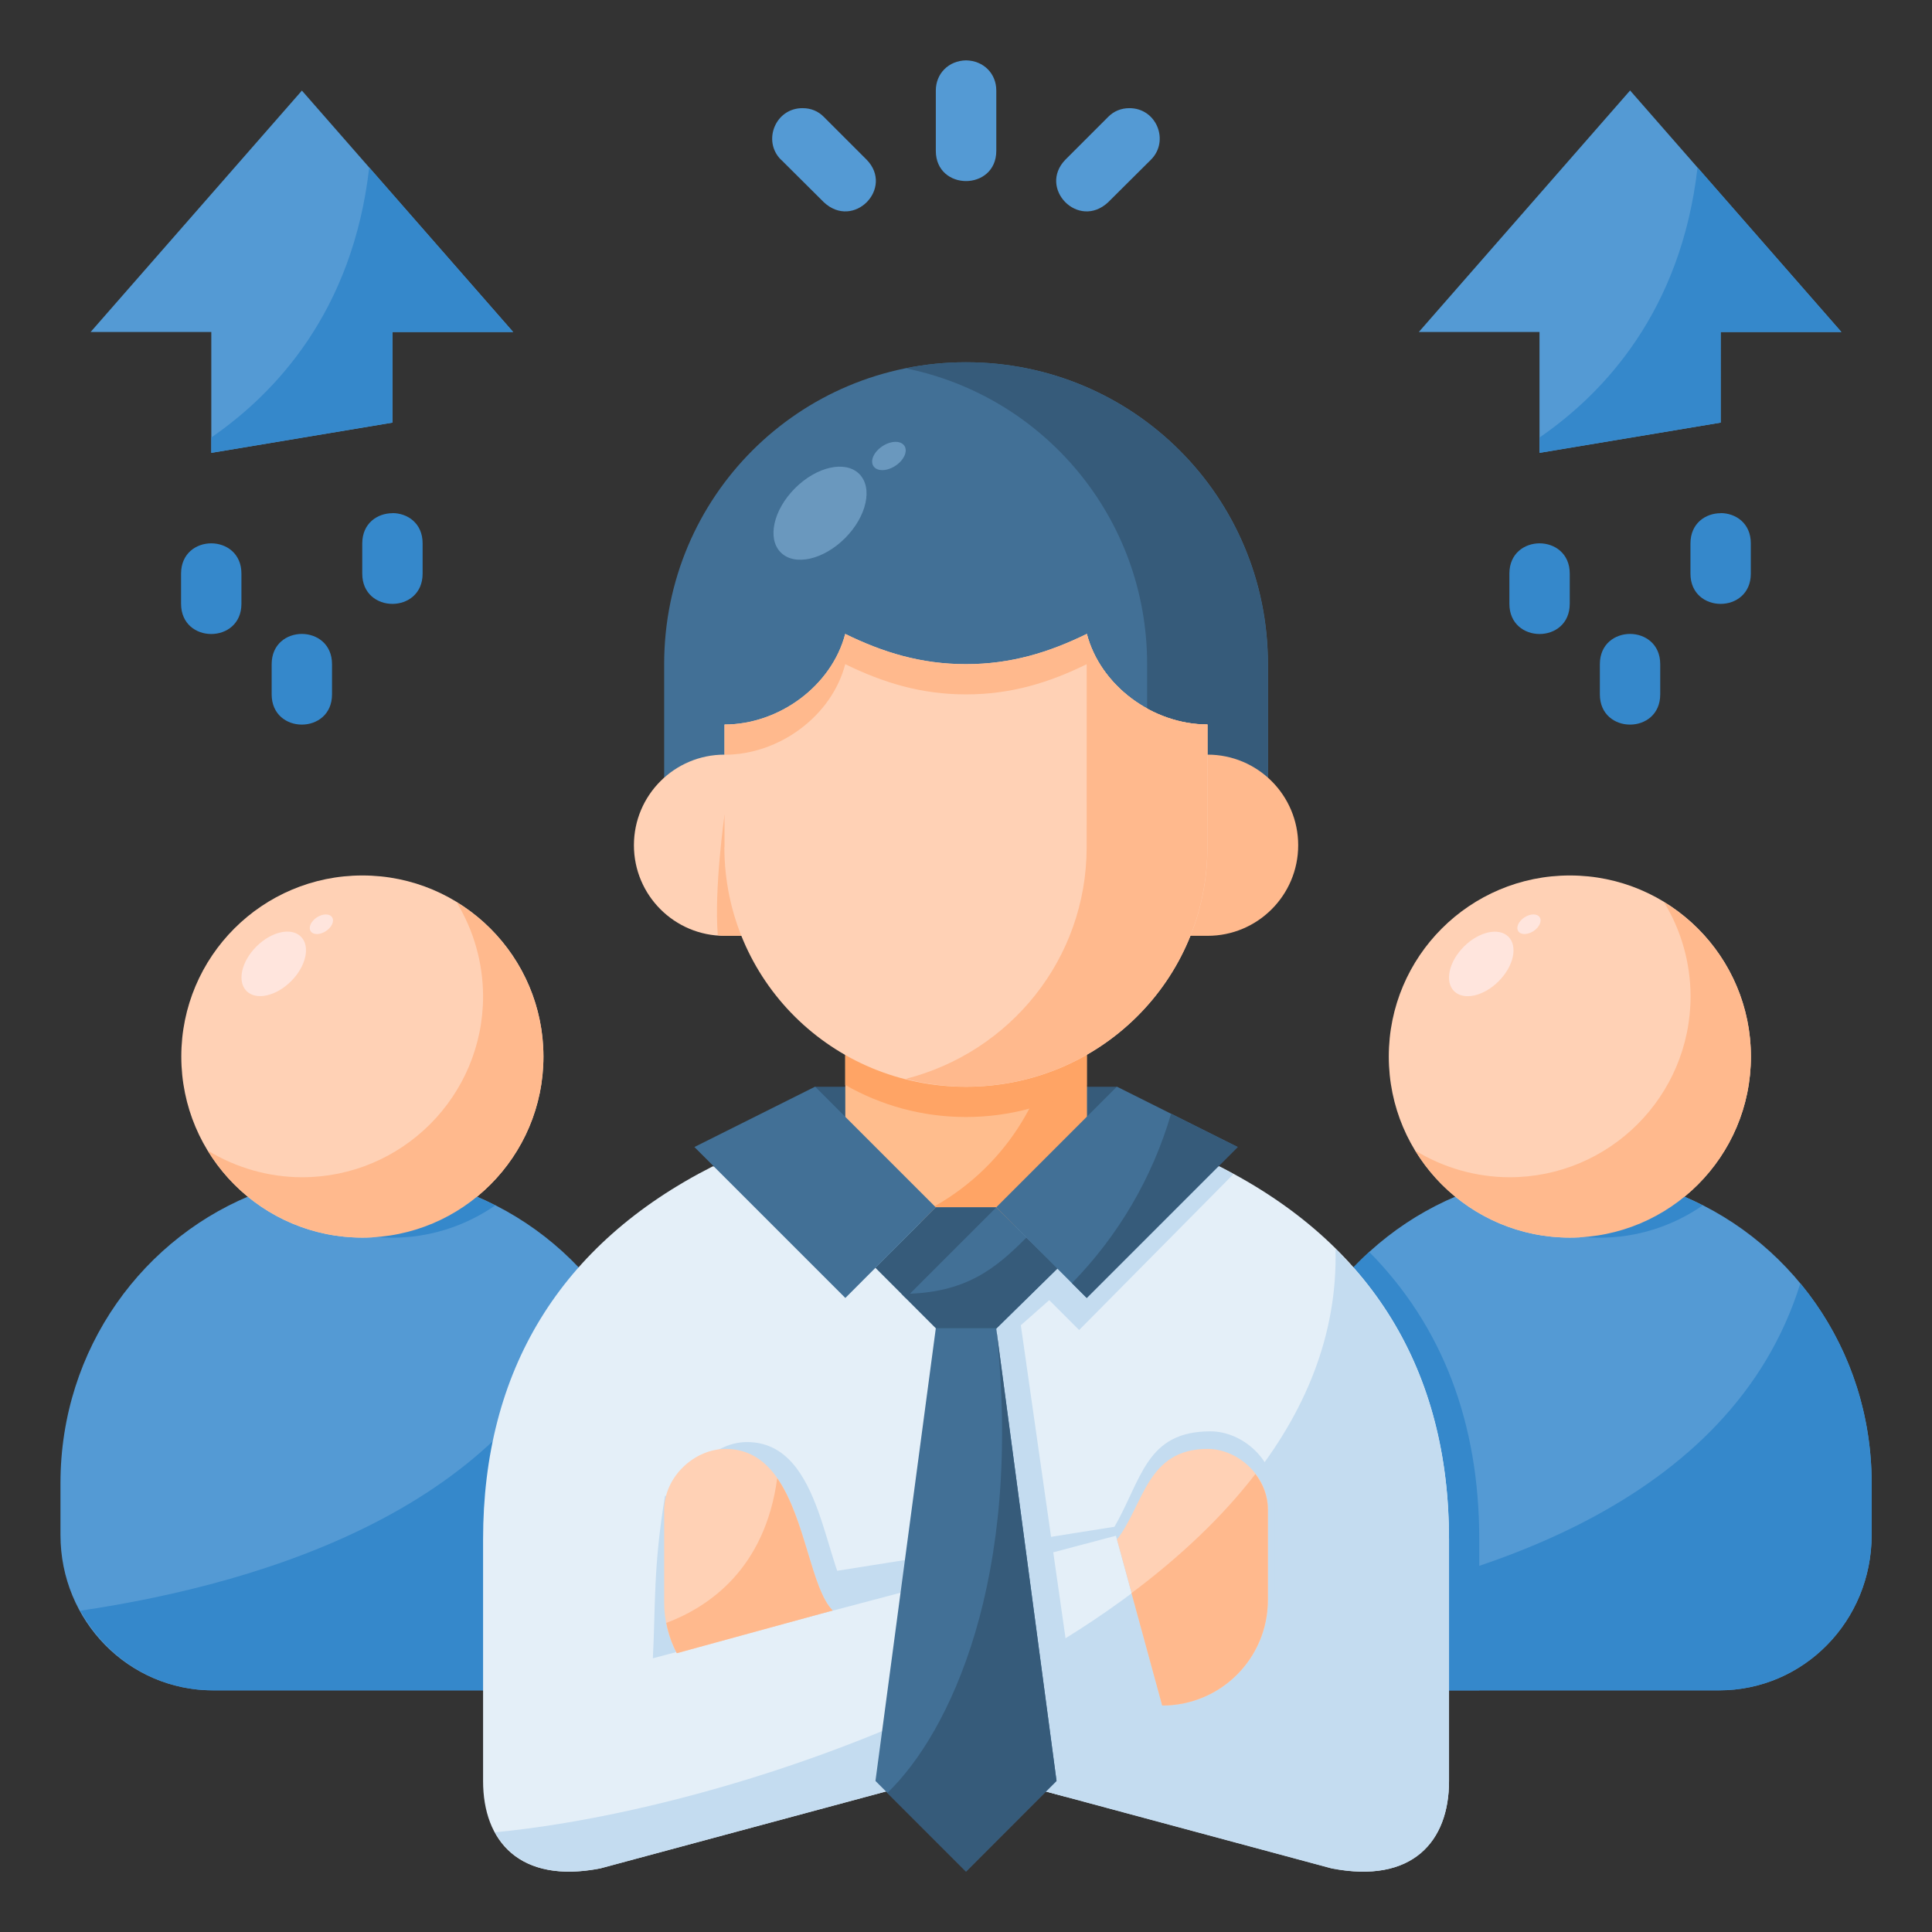 <?xml version="1.0" encoding="UTF-8" standalone="no"?>
<svg
   xmlns:dc="http://purl.org/dc/elements/1.1/"
   xmlns:cc="http://creativecommons.org/ns#"
   xmlns:rdf="http://www.w3.org/1999/02/22-rdf-syntax-ns#"
   xmlns:svg="http://www.w3.org/2000/svg"
   xmlns="http://www.w3.org/2000/svg"
   xmlns:sodipodi="http://sodipodi.sourceforge.net/DTD/sodipodi-0.dtd"
   xmlns:inkscape="http://www.inkscape.org/namespaces/inkscape"
   width="64"
   height="64"
   viewBox="0 0 16.933 16.933"
   version="1.1"
   id="svg8"
   inkscape:version="0.92.3 (2405546, 2018-03-11)"
   sodipodi:docname="07-Team leader.svg"
   inkscape:export-filename="/home/wanzabuyumna/@WANZ_DESIGN/NICON STUDIO MAGANG/Style Line/Style Line/Icon 7/Icon 7.png"
   inkscape:export-xdpi="96"
   inkscape:export-ydpi="96">
  <rect x="0" y="0" width="16.933" height="16.933" fill="#333333" stroke="none"/>
  <defs
     id="defs2" />
  <sodipodi:namedview
     id="base"
     pagecolor="#ffffff"
     bordercolor="#959595"
     borderopacity="1"
     inkscape:pageopacity="0"
     inkscape:pageshadow="2"
     inkscape:zoom="11.313709"
     inkscape:cx="40.750024"
     inkscape:cy="27.249871"
     inkscape:document-units="px"
     inkscape:current-layer="layer1"
     inkscape:document-rotation="0"
     showgrid="false"
     units="px"
     inkscape:window-width="1920"
     inkscape:window-height="1040"
     inkscape:window-x="0"
     inkscape:window-y="0"
     inkscape:window-maximized="1"
     inkscape:pagecheckerboard="0"
     inkscape:snap-bbox="true"
     inkscape:bbox-nodes="true">
    <inkscape:grid
       type="xygrid"
       id="grid822" />
  </sodipodi:namedview>
  <g
     inkscape:label="07-Team leader"
     inkscape:groupmode="layer"
     id="layer1">
    <path
       inkscape:connector-curvature="0"
       style="color:#000000;font-style:normal;font-variant:normal;font-weight:normal;font-stretch:normal;font-size:medium;line-height:normal;font-family:sans-serif;font-variant-ligatures:normal;font-variant-position:normal;font-variant-caps:normal;font-variant-numeric:normal;font-variant-alternates:normal;font-feature-settings:normal;text-indent:0;text-align:start;text-decoration:none;text-decoration-line:none;text-decoration-style:solid;text-decoration-color:#000000;letter-spacing:normal;word-spacing:normal;text-transform:none;writing-mode:lr-tb;direction:ltr;text-orientation:mixed;dominant-baseline:auto;baseline-shift:baseline;text-anchor:start;white-space:normal;shape-padding:0;clip-rule:nonzero;display:inline;overflow:visible;visibility:visible;opacity:1;isolation:auto;mix-blend-mode:normal;color-interpolation:sRGB;color-interpolation-filters:linearRGB;solid-color:#000000;solid-opacity:1;vector-effect:none;fill:#3588cb;fill-opacity:1;fill-rule:nonzero;stroke:none;stroke-width:0.529;stroke-linecap:butt;stroke-linejoin:round;stroke-miterlimit:4;stroke-dasharray:none;stroke-dashoffset:0;stroke-opacity:1;paint-order:stroke markers fill;color-rendering:auto;image-rendering:auto;shape-rendering:auto;text-rendering:auto;enable-background:accumulate"
       d="m 2.646,5.556 c -0.132,0 -0.265,0.088 -0.265,0.265 v 0.265 c 0,0.353 0.529,0.353 0.529,0 V 5.821 c 0,-0.176 -0.132,-0.265 -0.265,-0.265 z"
       id="path10553"
       sodipodi:nodetypes="cccccc" />
    <path
       id="path10555"
       d="m 3.44,4.498 c -0.132,0 -0.265,0.088 -0.265,0.265 v 0.265 c 0,0.353 0.529,0.353 0.529,0 V 4.762 c 0,-0.176 -0.132,-0.265 -0.265,-0.265 z"
       style="color:#000000;font-style:normal;font-variant:normal;font-weight:normal;font-stretch:normal;font-size:medium;line-height:normal;font-family:sans-serif;font-variant-ligatures:normal;font-variant-position:normal;font-variant-caps:normal;font-variant-numeric:normal;font-variant-alternates:normal;font-feature-settings:normal;text-indent:0;text-align:start;text-decoration:none;text-decoration-line:none;text-decoration-style:solid;text-decoration-color:#000000;letter-spacing:normal;word-spacing:normal;text-transform:none;writing-mode:lr-tb;direction:ltr;text-orientation:mixed;dominant-baseline:auto;baseline-shift:baseline;text-anchor:start;white-space:normal;shape-padding:0;clip-rule:nonzero;display:inline;overflow:visible;visibility:visible;opacity:1;isolation:auto;mix-blend-mode:normal;color-interpolation:sRGB;color-interpolation-filters:linearRGB;solid-color:#000000;solid-opacity:1;vector-effect:none;fill:#3588cb;fill-opacity:1;fill-rule:nonzero;stroke:none;stroke-width:0.529;stroke-linecap:butt;stroke-linejoin:round;stroke-miterlimit:4;stroke-dasharray:none;stroke-dashoffset:0;stroke-opacity:1;paint-order:stroke markers fill;color-rendering:auto;image-rendering:auto;shape-rendering:auto;text-rendering:auto;enable-background:accumulate"
       inkscape:connector-curvature="0"
       sodipodi:nodetypes="cccccc" />
    <path
       inkscape:connector-curvature="0"
       style="color:#000000;font-style:normal;font-variant:normal;font-weight:normal;font-stretch:normal;font-size:medium;line-height:normal;font-family:sans-serif;font-variant-ligatures:normal;font-variant-position:normal;font-variant-caps:normal;font-variant-numeric:normal;font-variant-alternates:normal;font-feature-settings:normal;text-indent:0;text-align:start;text-decoration:none;text-decoration-line:none;text-decoration-style:solid;text-decoration-color:#000000;letter-spacing:normal;word-spacing:normal;text-transform:none;writing-mode:lr-tb;direction:ltr;text-orientation:mixed;dominant-baseline:auto;baseline-shift:baseline;text-anchor:start;white-space:normal;shape-padding:0;clip-rule:nonzero;display:inline;overflow:visible;visibility:visible;opacity:1;isolation:auto;mix-blend-mode:normal;color-interpolation:sRGB;color-interpolation-filters:linearRGB;solid-color:#000000;solid-opacity:1;vector-effect:none;fill:#3588cb;fill-opacity:1;fill-rule:nonzero;stroke:none;stroke-width:0.529;stroke-linecap:butt;stroke-linejoin:round;stroke-miterlimit:4;stroke-dasharray:none;stroke-dashoffset:0;stroke-opacity:1;paint-order:stroke markers fill;color-rendering:auto;image-rendering:auto;shape-rendering:auto;text-rendering:auto;enable-background:accumulate"
       d="m 1.852,4.762 c -0.132,0 -0.265,0.088 -0.265,0.265 v 0.265 c 0,0.353 0.529,0.353 0.529,0 V 5.027 c 0,-0.176 -0.132,-0.265 -0.265,-0.265 z"
       id="path10557"
       sodipodi:nodetypes="cccccc" />
    <path
       id="path10546"
       d="m 14.287,5.556 c -0.132,0 -0.265,0.088 -0.265,0.265 v 0.265 c 0,0.353 0.529,0.353 0.529,0 V 5.821 c 0,-0.176 -0.132,-0.265 -0.265,-0.265 z"
       style="color:#000000;font-style:normal;font-variant:normal;font-weight:normal;font-stretch:normal;font-size:medium;line-height:normal;font-family:sans-serif;font-variant-ligatures:normal;font-variant-position:normal;font-variant-caps:normal;font-variant-numeric:normal;font-variant-alternates:normal;font-feature-settings:normal;text-indent:0;text-align:start;text-decoration:none;text-decoration-line:none;text-decoration-style:solid;text-decoration-color:#000000;letter-spacing:normal;word-spacing:normal;text-transform:none;writing-mode:lr-tb;direction:ltr;text-orientation:mixed;dominant-baseline:auto;baseline-shift:baseline;text-anchor:start;white-space:normal;shape-padding:0;clip-rule:nonzero;display:inline;overflow:visible;visibility:visible;opacity:1;isolation:auto;mix-blend-mode:normal;color-interpolation:sRGB;color-interpolation-filters:linearRGB;solid-color:#000000;solid-opacity:1;vector-effect:none;fill:#3588cb;fill-opacity:1;fill-rule:nonzero;stroke:none;stroke-width:0.529;stroke-linecap:butt;stroke-linejoin:round;stroke-miterlimit:4;stroke-dasharray:none;stroke-dashoffset:0;stroke-opacity:1;paint-order:stroke markers fill;color-rendering:auto;image-rendering:auto;shape-rendering:auto;text-rendering:auto;enable-background:accumulate"
       inkscape:connector-curvature="0"
       sodipodi:nodetypes="cccccc" />
    <path
       inkscape:connector-curvature="0"
       style="color:#000000;font-style:normal;font-variant:normal;font-weight:normal;font-stretch:normal;font-size:medium;line-height:normal;font-family:sans-serif;font-variant-ligatures:normal;font-variant-position:normal;font-variant-caps:normal;font-variant-numeric:normal;font-variant-alternates:normal;font-feature-settings:normal;text-indent:0;text-align:start;text-decoration:none;text-decoration-line:none;text-decoration-style:solid;text-decoration-color:#000000;letter-spacing:normal;word-spacing:normal;text-transform:none;writing-mode:lr-tb;direction:ltr;text-orientation:mixed;dominant-baseline:auto;baseline-shift:baseline;text-anchor:start;white-space:normal;shape-padding:0;clip-rule:nonzero;display:inline;overflow:visible;visibility:visible;opacity:1;isolation:auto;mix-blend-mode:normal;color-interpolation:sRGB;color-interpolation-filters:linearRGB;solid-color:#000000;solid-opacity:1;vector-effect:none;fill:#3588cb;fill-opacity:1;fill-rule:nonzero;stroke:none;stroke-width:0.529;stroke-linecap:butt;stroke-linejoin:round;stroke-miterlimit:4;stroke-dasharray:none;stroke-dashoffset:0;stroke-opacity:1;paint-order:stroke markers fill;color-rendering:auto;image-rendering:auto;shape-rendering:auto;text-rendering:auto;enable-background:accumulate"
       d="m 15.081,4.498 c -0.132,0 -0.265,0.088 -0.265,0.265 v 0.265 c 0,0.353 0.529,0.353 0.529,0 V 4.762 c 0,-0.176 -0.132,-0.265 -0.265,-0.265 z"
       id="path10548"
       sodipodi:nodetypes="cccccc" />
    <path
       id="path10551"
       d="m 13.494,4.762 c -0.132,0 -0.265,0.088 -0.265,0.265 v 0.265 c 0,0.353 0.529,0.353 0.529,0 V 5.027 c 0,-0.176 -0.132,-0.265 -0.265,-0.265 z"
       style="color:#000000;font-style:normal;font-variant:normal;font-weight:normal;font-stretch:normal;font-size:medium;line-height:normal;font-family:sans-serif;font-variant-ligatures:normal;font-variant-position:normal;font-variant-caps:normal;font-variant-numeric:normal;font-variant-alternates:normal;font-feature-settings:normal;text-indent:0;text-align:start;text-decoration:none;text-decoration-line:none;text-decoration-style:solid;text-decoration-color:#000000;letter-spacing:normal;word-spacing:normal;text-transform:none;writing-mode:lr-tb;direction:ltr;text-orientation:mixed;dominant-baseline:auto;baseline-shift:baseline;text-anchor:start;white-space:normal;shape-padding:0;clip-rule:nonzero;display:inline;overflow:visible;visibility:visible;opacity:1;isolation:auto;mix-blend-mode:normal;color-interpolation:sRGB;color-interpolation-filters:linearRGB;solid-color:#000000;solid-opacity:1;vector-effect:none;fill:#3588cb;fill-opacity:1;fill-rule:nonzero;stroke:none;stroke-width:0.529;stroke-linecap:butt;stroke-linejoin:round;stroke-miterlimit:4;stroke-dasharray:none;stroke-dashoffset:0;stroke-opacity:1;paint-order:stroke markers fill;color-rendering:auto;image-rendering:auto;shape-rendering:auto;text-rendering:auto;enable-background:accumulate"
       inkscape:connector-curvature="0"
       sodipodi:nodetypes="cccccc" />
    <path
       style="opacity:1;fill:#549ad4;fill-opacity:1;stroke:none;stroke-width:0.529;stroke-linecap:butt;stroke-linejoin:round;stroke-miterlimit:4;stroke-dasharray:none;stroke-dashoffset:0;stroke-opacity:1"
       d="m 2.282,10.444 c -1.024,0.382 -1.752,1.377 -1.752,2.555 v 0.454 c 0,0.755 0.596,1.362 1.337,1.362 h 2.617 c 0.741,0 1.337,-0.607 1.337,-1.362 v -0.454 c 0,-1.178 -0.728,-2.173 -1.751,-2.555 -0.269,0.166 -0.578,0.255 -0.895,0.255 -0.316,-6.9e-4 -0.625,-0.089 -0.893,-0.255 z"
       id="path10528"
       inkscape:connector-curvature="0"
       sodipodi:nodetypes="cccccccccc" />
    <path
       inkscape:connector-curvature="0"
       style="fill:#3588cb;fill-opacity:1;stroke:none;stroke-width:0.265px;stroke-linecap:butt;stroke-linejoin:miter;stroke-opacity:1"
       d="m 5.196,11.248 c -0.602,1.939 -2.855,2.626 -4.491,2.869 0.229,0.415 0.66,0.698 1.162,0.698 h 2.617 c 0.741,0 1.337,-0.607 1.337,-1.362 v -0.454 c 0,-0.669 -0.235,-1.279 -0.625,-1.751 z"
       id="path10530"
       sodipodi:nodetypes="ccccccc" />
    <path
       style="opacity:1;fill:#ffd1b5;fill-opacity:1;stroke:none;stroke-width:0.529;stroke-linecap:round;stroke-linejoin:round;stroke-miterlimit:4;stroke-dasharray:none;stroke-dashoffset:0;stroke-opacity:1"
       d="m 4.763,9.26 c -2e-7,0.877 -0.711,1.587 -1.587,1.587 -0.877,0 -1.587,-0.711 -1.587,-1.587 10e-8,-0.877 0.711,-1.587 1.587,-1.587 0.877,10e-8 1.587,0.711 1.587,1.587 z"
       id="circle10534"
       inkscape:connector-curvature="0"
       sodipodi:nodetypes="ccccc" />
    <path
       inkscape:connector-curvature="0"
       id="path10536"
       d="m 4.07,10.444 c -0.269,0.166 -0.578,0.255 -0.895,0.255 -0.214,-4.67e-4 -0.424,-0.044 -0.622,-0.122 0.262,0.177 0.57,0.271 0.886,0.271 0.322,-6.02e-4 0.636,-0.099 0.901,-0.283 -0.088,-0.045 -0.178,-0.087 -0.271,-0.121 z"
       style="opacity:1;fill:#3588cb;fill-opacity:1;stroke:none;stroke-width:0.529;stroke-linecap:round;stroke-linejoin:round;stroke-miterlimit:4;stroke-dasharray:none;stroke-dashoffset:0;stroke-opacity:1"
       sodipodi:nodetypes="cccccc" />
    <path
       inkscape:connector-curvature="0"
       style="opacity:1;fill:#ffb98d;fill-opacity:1;stroke:none;stroke-width:0.529;stroke-linecap:round;stroke-linejoin:round;stroke-miterlimit:4;stroke-dasharray:none;stroke-dashoffset:0;stroke-opacity:1"
       d="m 4.001,7.907 c 0.152,0.248 0.232,0.533 0.233,0.824 -6e-7,0.877 -0.711,1.587 -1.587,1.587 -0.292,-7.23e-4 -0.577,-0.082 -0.826,-0.234 0.288,0.473 0.801,0.763 1.355,0.763 0.877,0 1.587,-0.711 1.587,-1.587 C 4.762,8.707 4.473,8.195 4.001,7.907 Z"
       id="path10538"
       sodipodi:nodetypes="ccccccc" />
    <path
       style="fill:#365b7a;fill-opacity:1;stroke:none;stroke-width:0.265px;stroke-linecap:butt;stroke-linejoin:miter;stroke-opacity:1"
       d="m 7.144,9.525 h 2.645 v 0.529 h -2.645 z"
       id="path10502"
       inkscape:connector-curvature="0"
       sodipodi:nodetypes="ccccc" />
    <path
       sodipodi:nodetypes="ccccccc"
       inkscape:connector-curvature="0"
       id="path9983"
       d="M 15.081,3.704 V 2.91 h 1.058 l -1.852,-2.117 -1.852,2.117 h 1.058 V 3.969"
       style="fill:#549ad4;fill-opacity:1;stroke:none;stroke-width:0.529;stroke-linecap:round;stroke-linejoin:round;stroke-miterlimit:4;stroke-dasharray:none;stroke-opacity:1" />
    <path
       inkscape:connector-curvature="0"
       style="fill:#3588cb;fill-opacity:1;stroke:none;stroke-width:0.265px;stroke-linecap:butt;stroke-linejoin:miter;stroke-opacity:1"
       d="m 14.878,1.468 c -0.144,1.261 -0.822,1.979 -1.384,2.366 v 0.135 l 1.587,-0.265 V 2.91 h 1.058 z"
       id="path9985"
       sodipodi:nodetypes="ccccccc" />
    <path
       style="fill:#549ad4;fill-opacity:1;stroke:none;stroke-width:0.529;stroke-linecap:round;stroke-linejoin:round;stroke-miterlimit:4;stroke-dasharray:none;stroke-opacity:1"
       d="M 3.44,3.704 V 2.91 H 4.498 L 2.646,0.794 0.794,2.91 H 1.852 V 3.969"
       id="path9990"
       inkscape:connector-curvature="0"
       sodipodi:nodetypes="ccccccc" />
    <path
       sodipodi:nodetypes="cccccccccc"
       inkscape:connector-curvature="0"
       id="path10015"
       d="m 12.865,10.444 c -1.024,0.382 -1.752,1.377 -1.752,2.555 v 0.454 c 0,0.755 0.596,1.362 1.337,1.362 h 2.617 c 0.741,0 1.337,-0.607 1.337,-1.362 v -0.454 c 0,-1.178 -0.728,-2.173 -1.751,-2.555 -0.269,0.166 -0.578,0.255 -0.895,0.255 -0.316,-6.9e-4 -0.625,-0.089 -0.893,-0.255 z"
       style="opacity:1;fill:#549ad4;fill-opacity:1;stroke:none;stroke-width:0.529;stroke-linecap:butt;stroke-linejoin:round;stroke-miterlimit:4;stroke-dasharray:none;stroke-dashoffset:0;stroke-opacity:1" />
    <path
       id="path10020"
       d="m 15.779,11.248 c -0.602,1.939 -2.855,2.626 -4.491,2.869 0.229,0.415 0.66,0.698 1.162,0.698 h 2.617 c 0.741,0 1.337,-0.607 1.337,-1.362 v -0.454 c 0,-0.669 -0.235,-1.279 -0.625,-1.751 z"
       style="fill:#3588cb;fill-opacity:1;stroke:none;stroke-width:0.265px;stroke-linecap:butt;stroke-linejoin:miter;stroke-opacity:1"
       inkscape:connector-curvature="0"
       sodipodi:nodetypes="ccccccc" />
    <path
       inkscape:connector-curvature="0"
       style="opacity:1;fill:#3588cb;fill-opacity:1;stroke:none;stroke-width:0.529;stroke-linecap:round;stroke-linejoin:round;stroke-miterlimit:4;stroke-dasharray:none;paint-order:stroke markers fill"
       d="M 12,10.973 C 11.455,11.47 11.113,12.192 11.113,12.999 v 0.454 c 0,0.755 0.596,1.362 1.337,1.362 h 0.515 v -1.323 c 0,-1.021 -0.322,-1.869 -0.965,-2.52 z"
       id="path10523"
       sodipodi:nodetypes="ccccccc" />
    <path
       sodipodi:nodetypes="cccccccccc"
       id="path10022"
       d="m 9.131,15.691 2.541,0.684 c 0.708,0.138 1.028,-0.237 1.028,-0.765 v -2.118 c 0,-1.474 -0.671,-2.59 -2.012,-3.269 -1.481,0 -2.961,0 -4.442,0 -1.342,0.68 -2.012,1.795 -2.012,3.269 v 2.118 c 0,0.528 0.32,0.903 1.028,0.765 l 2.503,-0.674"
       style="opacity:1;fill:#e4eff8;fill-opacity:1;stroke:none;stroke-width:0.529;stroke-linecap:round;stroke-linejoin:round;stroke-miterlimit:4;stroke-dasharray:none;paint-order:stroke markers fill"
       inkscape:connector-curvature="0" />
    <path
       style="fill:#c4dcf0;fill-opacity:1;stroke:none;stroke-width:0.265px;stroke-linecap:butt;stroke-linejoin:miter;stroke-opacity:1"
       d="m 5.829,13.108 c -0.105,0.63 -0.083,0.975 -0.107,1.426 l 4.126,-1.092 -0.053,-0.065 -2.469,0.392 z"
       id="path10256"
       inkscape:connector-curvature="0"
       sodipodi:nodetypes="cccccc" />
    <path
       id="path10024"
       d="m 4.339,16.059 c 0.145,0.265 0.443,0.41 0.922,0.317 l 2.503,-0.674 1.366,-0.01 2.541,0.684 C 12.38,16.513 12.7,16.139 12.7,15.611 v -2.118 c 0,-1.036 -0.333,-1.893 -0.995,-2.548 0.078,3.028 -4.76,4.863 -7.366,5.114 z"
       style="opacity:1;fill:#c4dcf0;fill-opacity:1;stroke:none;stroke-width:0.265px;stroke-linecap:butt;stroke-linejoin:miter;stroke-opacity:1"
       inkscape:connector-curvature="0"
       sodipodi:nodetypes="ccccccccc" />
    <path
       style="opacity:1;fill:#c4dcf0;fill-opacity:1;stroke:none;stroke-width:0.529;stroke-linecap:butt;stroke-linejoin:round;stroke-miterlimit:4;stroke-dasharray:none;stroke-opacity:1"
       d="m 7.762,11.005 0.605,0.605 -0.567,3.968 0.123,0.123 1.208,-0.009 0.211,0.057 0.171,-0.171 -0.566,-3.963 0.249,-0.22 0.262,0.262 1.352,-1.366 c -0.041,-0.022 -0.08,-0.045 -0.121,-0.066 l -1.929,0.092 z"
       id="path10026"
       inkscape:connector-curvature="0"
       sodipodi:nodetypes="cccccccccccccc" />
    <path
       style="opacity:1;fill:#c4dcf0;fill-opacity:1;stroke:none;stroke-width:0.529;stroke-linecap:butt;stroke-linejoin:round;stroke-miterlimit:4;stroke-dasharray:none;stroke-dashoffset:0;stroke-opacity:1"
       d="M 7.486,14.055 C 7.217,13.786 7.23,12.639 6.547,12.639 c -0.269,0 -0.538,0.24 -0.538,0.538 l 1.02e-5,0.807 c 0,0.162 0.04,0.313 0.111,0.446 z"
       id="path10258"
       inkscape:connector-curvature="0"
       sodipodi:nodetypes="cccccc" />
    <path
       sodipodi:nodetypes="cccccc"
       inkscape:connector-curvature="0"
       id="path10097"
       d="M 7.298,14.115 C 7.029,13.846 7.042,12.699 6.359,12.699 c -0.269,0 -0.538,0.24 -0.538,0.538 l 1.02e-5,0.807 c 0,0.162 0.04,0.313 0.111,0.446 z"
       style="opacity:1;fill:#ffd1b5;fill-opacity:1;stroke:none;stroke-width:0.529;stroke-linecap:butt;stroke-linejoin:round;stroke-miterlimit:4;stroke-dasharray:none;stroke-dashoffset:0;stroke-opacity:1" />
    <path
       id="path10099"
       d="m 6.812,12.956 c -0.108,0.798 -0.603,1.129 -0.972,1.268 0.018,0.094 0.049,0.184 0.092,0.265 L 7.298,14.115 C 7.11,13.927 7.059,13.31 6.812,12.956 Z"
       style="fill:#ffb98d;fill-opacity:1;stroke:none;stroke-width:0.265px;stroke-linecap:butt;stroke-linejoin:miter;stroke-opacity:1"
       inkscape:connector-curvature="0"
       sodipodi:nodetypes="ccccc" />
    <path
       sodipodi:nodetypes="cccccc"
       inkscape:connector-curvature="0"
       id="path10260"
       d="m 9.762,13.392 c 0.247,-0.427 0.28,-0.847 0.847,-0.847 0.282,0 0.565,0.252 0.565,0.565 l -1.3e-5,0.847 c -1.4e-5,0.548 -0.441,0.989 -0.989,0.989 z"
       style="opacity:1;fill:#c4dcf0;fill-opacity:1;stroke:none;stroke-width:0.529;stroke-linecap:round;stroke-linejoin:round;stroke-miterlimit:4;stroke-dasharray:none;stroke-dashoffset:0;stroke-opacity:1" />
    <path
       style="opacity:1;fill:#ffd1b5;fill-opacity:1;stroke:none;stroke-width:0.529;stroke-linecap:round;stroke-linejoin:round;stroke-miterlimit:4;stroke-dasharray:none;stroke-dashoffset:0;stroke-opacity:1"
       d="m 9.79,13.493 c 0.237,-0.31 0.262,-0.794 0.794,-0.794 0.265,0 0.529,0.236 0.529,0.529 l -1.3e-5,0.794 c -1.3e-5,0.513 -0.413,0.926 -0.926,0.926 z"
       id="path10103"
       inkscape:connector-curvature="0"
       sodipodi:nodetypes="cccccc" />
    <path
       id="path10105"
       d="m 11.003,12.919 c -0.293,0.38 -0.664,0.728 -1.086,1.044 l 0.269,0.985 c 0.513,0 0.926,-0.413 0.926,-0.926 v -0.794 c 0,-0.116 -0.043,-0.222 -0.109,-0.309 z"
       style="opacity:1;fill:#ffb98d;fill-opacity:1;stroke:none;stroke-width:0.265px;stroke-linecap:butt;stroke-linejoin:miter;stroke-opacity:1"
       inkscape:connector-curvature="0"
       sodipodi:nodetypes="cccccc" />
    <path
       style="opacity:1;fill:#427096;fill-opacity:1;stroke:none;stroke-width:0.529;stroke-linecap:butt;stroke-linejoin:round;stroke-miterlimit:4;stroke-dasharray:none;stroke-dashoffset:0;stroke-opacity:1"
       d="m 5.821,6.879 v -1.058 c 0,-1.466 1.18,-2.646 2.646,-2.646 1.466,0 2.646,1.18 2.646,2.646 v 1.058 z"
       id="path10347"
       inkscape:connector-curvature="0"
       sodipodi:nodetypes="cccccc" />
    <path
       style="opacity:1;fill:#ffd1b5;fill-opacity:1;stroke:none;stroke-width:0.529;stroke-linecap:butt;stroke-linejoin:round;stroke-miterlimit:4;stroke-dasharray:none;stroke-dashoffset:0;stroke-opacity:1"
       d="m 6.615,8.202 h -0.265 c -0.438,0 -0.794,-0.355 -0.794,-0.794 0,-0.438 0.355,-0.794 0.794,-0.794 h 0.265 z"
       id="path10353"
       inkscape:connector-curvature="0"
       sodipodi:nodetypes="cccccc" />
    <path
       style="opacity:1;fill:#ffbd8d;fill-opacity:1;stroke:none;stroke-width:0.529;stroke-linecap:butt;stroke-linejoin:round;stroke-miterlimit:4;stroke-dasharray:none;stroke-dashoffset:0;stroke-opacity:1"
       d="m 7.408,8.996 h 2.117 V 10.054 l -0.8,0.794 h -0.526 l -0.79,-0.794 z"
       id="path10341"
       inkscape:connector-curvature="0"
       sodipodi:nodetypes="ccccccc" />
    <path
       sodipodi:nodetypes="ccccccccc"
       inkscape:connector-curvature="0"
       style="opacity:1;fill:#ffa465;fill-opacity:1;stroke:none;stroke-width:0.529;stroke-linecap:butt;stroke-linejoin:round;stroke-miterlimit:4;stroke-dasharray:none;stroke-dashoffset:0;stroke-opacity:1"
       d="m 9.244,8.996 c -0.088,0.747 -0.568,1.37 -1.231,1.666 l 0.185,0.186 5.3e-4,5.3e-4 h 0.004 c 0.213,0 0.529,-3e-5 0.612,-3e-5 l 0.711,-0.794 V 8.996 Z"
       id="path10343" />
    <path
       inkscape:connector-curvature="0"
       style="opacity:1;fill:#ffb98d;fill-opacity:1;stroke:none;stroke-width:0.529;stroke-linecap:butt;stroke-linejoin:round;stroke-miterlimit:4;stroke-dasharray:none;stroke-dashoffset:0;stroke-opacity:1"
       d="m 9.525,5.556 v 1.605 c -5e-5,0.981 -0.673,1.799 -1.587,2.031 0.169,0.043 0.346,0.068 0.529,0.068 1.173,0 2.117,-0.936 2.117,-2.1 v -0.811 c -0.479,0 -0.94,-0.339 -1.058,-0.794 z"
       id="path10345"
       sodipodi:nodetypes="cccccccc" />
    <path
       style="opacity:1;fill:#6a98be;fill-opacity:1;stroke:none;stroke-width:0.529;stroke-linecap:butt;stroke-linejoin:round;stroke-miterlimit:4;stroke-dasharray:none;stroke-dashoffset:0;stroke-opacity:1"
       d="M 7.406,4.717 C 7.216,4.907 6.964,4.963 6.843,4.842 6.722,4.721 6.778,4.469 6.968,4.279 7.158,4.089 7.41,4.033 7.531,4.154 7.652,4.275 7.596,4.527 7.406,4.717 Z"
       id="ellipse10349"
       inkscape:connector-curvature="0"
       sodipodi:nodetypes="ccccc" />
    <path
       sodipodi:nodetypes="ccccccc"
       inkscape:connector-curvature="0"
       style="opacity:1;fill:#365b7a;fill-opacity:1;stroke:none;stroke-width:0.529;stroke-linecap:butt;stroke-linejoin:round;stroke-miterlimit:4;stroke-dasharray:none;stroke-dashoffset:0;stroke-opacity:1"
       d="m 7.937,3.228 c 1.21,0.244 2.117,1.309 2.117,2.593 v 1.058 h 1.058 v -1.058 c 0,-1.466 -1.18,-2.646 -2.646,-2.646 -0.181,5e-6 -0.358,0.018 -0.529,0.053 z"
       id="path10351" />
    <path
       sodipodi:nodetypes="cccccc"
       inkscape:connector-curvature="0"
       id="path10355"
       d="m 10.319,8.202 h 0.265 c 0.438,0 0.794,-0.355 0.794,-0.794 0,-0.438 -0.355,-0.794 -0.794,-0.794 h -0.265 z"
       style="opacity:1;fill:#ffb98d;fill-opacity:1;stroke:none;stroke-width:0.529;stroke-linecap:butt;stroke-linejoin:round;stroke-miterlimit:4;stroke-dasharray:none;stroke-dashoffset:0;stroke-opacity:1" />
    <path
       inkscape:connector-curvature="0"
       id="path10357"
       d="m 7.408,8.996 v 0.513 c 0.311,0.178 0.672,0.281 1.058,0.281 0.387,0 0.747,-0.103 1.058,-0.282 v -0.512 z"
       style="opacity:1;fill:#ffa465;fill-opacity:1;stroke:none;stroke-width:0.529;stroke-linecap:butt;stroke-linejoin:round;stroke-miterlimit:4;stroke-dasharray:none;stroke-dashoffset:0;stroke-opacity:1"
       sodipodi:nodetypes="cccccc" />
    <path
       inkscape:connector-curvature="0"
       style="fill:#ffb98d;fill-opacity:1;stroke:none;stroke-width:0.265px;stroke-linecap:butt;stroke-linejoin:miter;stroke-opacity:1"
       d="m 6.35,7.143 c 0,0 -0.092,0.644 -0.059,1.053 0.02,10e-4 0.039,0.006 0.059,0.006 h 0.265 l 5.1e-4,-0.926 z"
       id="path10360"
       sodipodi:nodetypes="cccccc" />
    <path
       sodipodi:nodetypes="ccccccccc"
       inkscape:connector-curvature="0"
       id="path10363"
       d="m 6.35,7.425 -1.6e-4,-1.075 c 0.479,0 0.939,-0.339 1.058,-0.794 0.331,0.162 0.663,0.265 1.058,0.265 0.395,0 0.728,-0.103 1.059,-0.265 0.119,0.455 0.579,0.794 1.058,0.794 l -1.6e-4,1.075 c -1.7e-4,1.163 -0.944,2.1 -2.117,2.1 -1.173,0 -2.116,-0.936 -2.117,-2.1 z"
       style="opacity:1;fill:#ffd1b5;fill-opacity:1;stroke:none;stroke-width:0.529;stroke-linecap:butt;stroke-linejoin:round;stroke-miterlimit:4;stroke-dasharray:none;stroke-dashoffset:0;stroke-opacity:1" />
    <path
       inkscape:connector-curvature="0"
       id="path10365"
       d="m 9.524,7.425 c -7e-5,0.981 -0.673,1.799 -1.587,2.031 0.169,0.043 0.346,0.068 0.529,0.068 1.173,0 2.116,-0.936 2.116,-2.1 l 5.1e-4,-1.075 c -0.479,0 -0.94,-0.339 -1.058,-0.794 z"
       style="opacity:1;fill:#ffb98d;fill-opacity:1;stroke:none;stroke-width:0.529;stroke-linecap:butt;stroke-linejoin:round;stroke-miterlimit:4;stroke-dasharray:none;stroke-dashoffset:0;stroke-opacity:1"
       sodipodi:nodetypes="ccccccc" />
    <path
       style="opacity:1;fill:#6a98be;fill-opacity:1;stroke:none;stroke-width:0.529;stroke-linecap:butt;stroke-linejoin:round;stroke-miterlimit:4;stroke-dasharray:none;stroke-dashoffset:0;stroke-opacity:1"
       d="m 7.847,4.083 c -0.075,0.049 -0.161,0.05 -0.192,0.002 -0.031,-0.048 0.005,-0.126 0.08,-0.175 0.075,-0.049 0.161,-0.05 0.192,-0.002 0.031,0.048 -0.005,0.126 -0.08,0.175 z"
       id="ellipse10367"
       inkscape:connector-curvature="0"
       sodipodi:nodetypes="ccccc" />
    <path
       inkscape:connector-curvature="0"
       style="opacity:1;fill:#ffb98d;fill-opacity:1;stroke:none;stroke-width:0.529;stroke-linecap:butt;stroke-linejoin:round;stroke-miterlimit:4;stroke-dasharray:none;stroke-dashoffset:0;stroke-opacity:1"
       d="m 7.408,5.556 c -0.119,0.455 -0.579,0.794 -1.058,0.794 v 0.265 c 0.479,0 0.94,-0.339 1.058,-0.794 0.331,0.162 0.664,0.265 1.059,0.265 0.395,0 0.728,-0.103 1.058,-0.265 0.119,0.455 0.579,0.794 1.058,0.794 v -0.265 c -0.479,0 -0.94,-0.339 -1.058,-0.794 -0.331,0.162 -0.663,0.265 -1.058,0.265 -0.395,0 -0.728,-0.103 -1.059,-0.265 z"
       id="path10377"
       sodipodi:nodetypes="ccccccccccc" />
    <path
       id="path10146"
       d="M 3.236,1.468 C 3.092,2.73 2.414,3.447 1.852,3.834 v 0.135 l 1.587,-0.265 V 2.91 h 1.058 z"
       style="fill:#3588cb;fill-opacity:1;stroke:none;stroke-width:0.265px;stroke-linecap:butt;stroke-linejoin:miter;stroke-opacity:1"
       inkscape:connector-curvature="0"
       sodipodi:nodetypes="ccccccc" />
    <path
       style="color:#000000;font-style:normal;font-variant:normal;font-weight:normal;font-stretch:normal;font-size:medium;line-height:normal;font-family:sans-serif;font-variant-ligatures:normal;font-variant-position:normal;font-variant-caps:normal;font-variant-numeric:normal;font-variant-alternates:normal;font-feature-settings:normal;text-indent:0;text-align:start;text-decoration:none;text-decoration-line:none;text-decoration-style:solid;text-decoration-color:#000000;letter-spacing:normal;word-spacing:normal;text-transform:none;writing-mode:lr-tb;direction:ltr;text-orientation:mixed;dominant-baseline:auto;baseline-shift:baseline;text-anchor:start;white-space:normal;shape-padding:0;clip-rule:nonzero;display:inline;overflow:visible;visibility:visible;opacity:1;isolation:auto;mix-blend-mode:normal;color-interpolation:sRGB;color-interpolation-filters:linearRGB;solid-color:#000000;solid-opacity:1;vector-effect:none;fill:#549ad4;fill-opacity:1;fill-rule:nonzero;stroke:none;stroke-width:0.529;stroke-linecap:round;stroke-linejoin:miter;stroke-miterlimit:4;stroke-dasharray:none;stroke-dashoffset:0;stroke-opacity:1;color-rendering:auto;image-rendering:auto;shape-rendering:auto;text-rendering:auto;enable-background:accumulate"
       d="m 8.467,0.529 c -0.154,0.003 -0.265,0.117 -0.265,0.264 V 1.322 c 0,0.176 0.132,0.265 0.265,0.265 0.132,-2.3e-4 0.265,-0.089 0.265,-0.265 V 0.793 c 0,-0.147 -0.11,-0.261 -0.265,-0.264 z"
       id="path10544"
       inkscape:connector-curvature="0"
       sodipodi:nodetypes="ccccccc" />
    <path
       style="color:#000000;font-style:normal;font-variant:normal;font-weight:normal;font-stretch:normal;font-size:medium;line-height:normal;font-family:sans-serif;font-variant-ligatures:normal;font-variant-position:normal;font-variant-caps:normal;font-variant-numeric:normal;font-variant-alternates:normal;font-feature-settings:normal;text-indent:0;text-align:start;text-decoration:none;text-decoration-line:none;text-decoration-style:solid;text-decoration-color:#000000;letter-spacing:normal;word-spacing:normal;text-transform:none;writing-mode:lr-tb;direction:ltr;text-orientation:mixed;dominant-baseline:auto;baseline-shift:baseline;text-anchor:start;white-space:normal;shape-padding:0;clip-rule:nonzero;display:inline;overflow:visible;visibility:visible;opacity:1;isolation:auto;mix-blend-mode:normal;color-interpolation:sRGB;color-interpolation-filters:linearRGB;solid-color:#000000;solid-opacity:1;vector-effect:none;fill:#549ad4;fill-opacity:1;fill-rule:nonzero;stroke:none;stroke-width:0.529;stroke-linecap:round;stroke-linejoin:miter;stroke-miterlimit:4;stroke-dasharray:none;stroke-dashoffset:0;stroke-opacity:1;color-rendering:auto;image-rendering:auto;shape-rendering:auto;text-rendering:auto;enable-background:accumulate"
       d="m 6.846,1.4 0.375,0.373 c 0.261,0.243 0.617,-0.123 0.375,-0.373 l -0.375,-0.375 c -0.05,-0.051 -0.114,-0.077 -0.186,-0.077 -0.239,-0.002 -0.355,0.288 -0.19,0.452 z"
       id="path10542"
       inkscape:connector-curvature="0"
       sodipodi:nodetypes="cccccc" />
    <path
       style="color:#000000;font-style:normal;font-variant:normal;font-weight:normal;font-stretch:normal;font-size:medium;line-height:normal;font-family:sans-serif;font-variant-ligatures:normal;font-variant-position:normal;font-variant-caps:normal;font-variant-numeric:normal;font-variant-alternates:normal;font-feature-settings:normal;text-indent:0;text-align:start;text-decoration:none;text-decoration-line:none;text-decoration-style:solid;text-decoration-color:#000000;letter-spacing:normal;word-spacing:normal;text-transform:none;writing-mode:lr-tb;direction:ltr;text-orientation:mixed;dominant-baseline:auto;baseline-shift:baseline;text-anchor:start;white-space:normal;shape-padding:0;clip-rule:nonzero;display:inline;overflow:visible;visibility:visible;opacity:1;isolation:auto;mix-blend-mode:normal;color-interpolation:sRGB;color-interpolation-filters:linearRGB;solid-color:#000000;solid-opacity:1;vector-effect:none;fill:#549ad4;fill-opacity:1;fill-rule:nonzero;stroke:none;stroke-width:0.529;stroke-linecap:round;stroke-linejoin:miter;stroke-miterlimit:4;stroke-dasharray:none;stroke-dashoffset:0;stroke-opacity:1;color-rendering:auto;image-rendering:auto;shape-rendering:auto;text-rendering:auto;enable-background:accumulate"
       d="m 9.898,0.948 c -0.071,0 -0.136,0.026 -0.186,0.077 l -0.375,0.375 c -0.241,0.25 0.114,0.616 0.375,0.373 l 0.375,-0.373 c 0.165,-0.164 0.05,-0.454 -0.19,-0.452 z"
       id="path10158"
       inkscape:connector-curvature="0"
       sodipodi:nodetypes="cccccc" />
    <path
       sodipodi:nodetypes="cccccc"
       inkscape:connector-curvature="0"
       style="fill:#427096;fill-opacity:1;stroke:none;stroke-width:0.529;stroke-linecap:butt;stroke-linejoin:round;stroke-miterlimit:4;stroke-dasharray:none;stroke-dashoffset:0;stroke-opacity:1"
       d="m 9.271,11.115 -0.804,0.79 -0.794,-0.794 0.529,-0.529 H 8.731 Z"
       id="path10034" />
    <path
       id="path10036"
       d="m 8.202,10.582 -0.529,0.529 0.265,0.265 0.794,-0.794 z"
       style="fill:#365b7a;fill-opacity:1;stroke:none;stroke-width:0.529;stroke-linecap:butt;stroke-linejoin:round;stroke-miterlimit:4;stroke-dasharray:none;stroke-opacity:1"
       inkscape:connector-curvature="0"
       sodipodi:nodetypes="ccccc" />
    <path
       sodipodi:nodetypes="ccccc"
       inkscape:connector-curvature="0"
       id="path10039"
       d="m 8.996,10.847 c -0.265,0.265 -0.529,0.493 -1.095,0.493 l 0.565,0.565 0.805,-0.79 z"
       style="fill:#365b7a;fill-opacity:1;stroke:none;stroke-width:0.529;stroke-linecap:butt;stroke-linejoin:round;stroke-miterlimit:4;stroke-dasharray:none;stroke-dashoffset:0;stroke-opacity:1" />
    <path
       sodipodi:nodetypes="ccccc"
       inkscape:connector-curvature="0"
       id="path10041"
       d="m 8.202,10.582 -1.058,-1.058 -1.058,0.529 1.323,1.323 z"
       style="fill:#427096;fill-opacity:1;stroke:none;stroke-width:0.529;stroke-linecap:butt;stroke-linejoin:round;stroke-miterlimit:4;stroke-dasharray:none;stroke-opacity:1" />
    <path
       style="fill:#427096;fill-opacity:1;stroke:none;stroke-width:0.529;stroke-linecap:butt;stroke-linejoin:round;stroke-miterlimit:4;stroke-dasharray:none;stroke-opacity:1"
       d="m 8.731,10.582 1.058,-1.058 1.058,0.529 -1.323,1.323 z"
       id="path10043"
       inkscape:connector-curvature="0"
       sodipodi:nodetypes="ccccc" />
    <path
       style="opacity:1;fill:#365b7a;fill-opacity:1;stroke:none;stroke-width:0.529;stroke-linecap:butt;stroke-linejoin:round;stroke-miterlimit:4;stroke-dasharray:none;stroke-dashoffset:0;stroke-opacity:1"
       d="M 10.264,9.761 C 10.1,10.322 9.801,10.831 9.395,11.246 l 0.13,0.13 1.323,-1.323 z"
       id="path10045"
       inkscape:connector-curvature="0"
       sodipodi:nodetypes="ccccc" />
    <path
       sodipodi:nodetypes="cccccc"
       inkscape:connector-curvature="0"
       id="path10028"
       d="M 8.202,11.641 7.673,15.609 8.467,16.403 9.26,15.609 8.731,11.641 Z"
       style="fill:#427096;fill-opacity:1;stroke:none;stroke-width:0.529;stroke-linecap:butt;stroke-linejoin:round;stroke-miterlimit:4;stroke-dasharray:none;stroke-opacity:1" />
    <path
       id="path10030"
       d="m 8.731,11.641 c 0.242,2.198 -0.413,3.555 -0.954,4.073 l 0.689,0.689 0.794,-0.794 z"
       style="fill:#365b7a;fill-opacity:1;stroke:none;stroke-width:0.265px;stroke-linecap:butt;stroke-linejoin:miter;stroke-opacity:1"
       inkscape:connector-curvature="0"
       sodipodi:nodetypes="ccccc" />
    <path
       transform="rotate(45)"
       style="opacity:1;fill:#ffe5dd;fill-opacity:1;stroke:none;stroke-width:0.529;stroke-linecap:butt;stroke-linejoin:round;stroke-miterlimit:4;stroke-dasharray:none;stroke-dashoffset:0;stroke-opacity:1"
       d="m 7.885,4.277 c 0,0.186 -0.096,0.337 -0.215,0.337 -0.119,0 -0.215,-0.151 -0.215,-0.337 0,-0.186 0.096,-0.337 0.215,-0.337 0.119,0 0.215,0.151 0.215,0.337 z"
       id="ellipse10559"
       inkscape:connector-curvature="0"
       sodipodi:nodetypes="ccccc" />
    <path
       transform="rotate(56.976)"
       style="opacity:1;fill:#ffe5dd;fill-opacity:1;stroke:none;stroke-width:0.529;stroke-linecap:butt;stroke-linejoin:round;stroke-miterlimit:4;stroke-dasharray:none;stroke-dashoffset:0;stroke-opacity:1"
       d="m 8.399,2.053 c 0,0.062 -0.032,0.112 -0.072,0.112 -0.04,0 -0.072,-0.05 -0.072,-0.112 0,-0.062 0.032,-0.112 0.072,-0.112 0.04,0 0.072,0.05 0.072,0.112 z"
       id="ellipse10561"
       inkscape:connector-curvature="0"
       sodipodi:nodetypes="ccccc" />
    <path
       style="opacity:1;fill:#ffd1b5;fill-opacity:1;stroke:none;stroke-width:0.529;stroke-linecap:round;stroke-linejoin:round;stroke-miterlimit:4;stroke-dasharray:none;stroke-dashoffset:0;stroke-opacity:1"
       d="m 15.346,9.26 c 0,0.877 -0.711,1.587 -1.587,1.587 -0.877,0 -1.587,-0.711 -1.587,-1.587 0,-0.877 0.711,-1.587 1.587,-1.587 0.877,0 1.587,0.711 1.587,1.587 z"
       id="circle10570"
       inkscape:connector-curvature="0"
       sodipodi:nodetypes="ccccc" />
    <path
       style="opacity:1;fill:#3588cb;fill-opacity:1;stroke:none;stroke-width:0.529;stroke-linecap:round;stroke-linejoin:round;stroke-miterlimit:4;stroke-dasharray:none;stroke-dashoffset:0;stroke-opacity:1"
       d="m 14.653,10.444 c -0.269,0.166 -0.578,0.255 -0.895,0.255 -0.214,-4.67e-4 -0.424,-0.044 -0.622,-0.122 0.262,0.177 0.57,0.271 0.886,0.271 0.322,-6.02e-4 0.636,-0.099 0.901,-0.283 -0.088,-0.045 -0.178,-0.087 -0.271,-0.121 z"
       id="path10572"
       inkscape:connector-curvature="0"
       sodipodi:nodetypes="cccccc" />
    <path
       id="path10574"
       d="m 14.584,7.907 c 0.152,0.248 0.232,0.533 0.233,0.824 -1e-6,0.877 -0.711,1.587 -1.587,1.587 -0.292,-7.23e-4 -0.577,-0.082 -0.826,-0.234 0.288,0.473 0.801,0.763 1.355,0.763 0.877,0 1.587,-0.711 1.587,-1.587 -8.37e-4,-0.553 -0.289,-1.066 -0.762,-1.353 z"
       style="opacity:1;fill:#ffb98d;fill-opacity:1;stroke:none;stroke-width:0.529;stroke-linecap:round;stroke-linejoin:round;stroke-miterlimit:4;stroke-dasharray:none;stroke-dashoffset:0;stroke-opacity:1"
       inkscape:connector-curvature="0"
       sodipodi:nodetypes="ccccccc" />
    <path
       transform="rotate(45)"
       style="opacity:1;fill:#ffe5dd;fill-opacity:1;stroke:none;stroke-width:0.529;stroke-linecap:butt;stroke-linejoin:round;stroke-miterlimit:4;stroke-dasharray:none;stroke-dashoffset:0;stroke-opacity:1"
       d="m 15.369,-3.206 c 0,0.186 -0.096,0.337 -0.215,0.337 -0.119,10e-8 -0.215,-0.151 -0.215,-0.337 0,-0.186 0.096,-0.337 0.215,-0.337 0.119,7e-7 0.215,0.151 0.215,0.337 z"
       id="ellipse10576"
       inkscape:connector-curvature="0"
       sodipodi:nodetypes="ccccc" />
    <path
       transform="rotate(56.976)"
       style="opacity:1;fill:#ffe5dd;fill-opacity:1;stroke:none;stroke-width:0.529;stroke-linecap:butt;stroke-linejoin:round;stroke-miterlimit:4;stroke-dasharray:none;stroke-dashoffset:0;stroke-opacity:1"
       d="m 14.167,-6.821 c 0,0.062 -0.032,0.112 -0.072,0.112 -0.04,4.4e-6 -0.072,-0.05 -0.072,-0.112 0,-0.062 0.032,-0.112 0.072,-0.112 0.04,-4.4e-6 0.072,0.05 0.072,0.112 z"
       id="ellipse10578"
       inkscape:connector-curvature="0"
       sodipodi:nodetypes="ccccc" />
  </g>
</svg>
